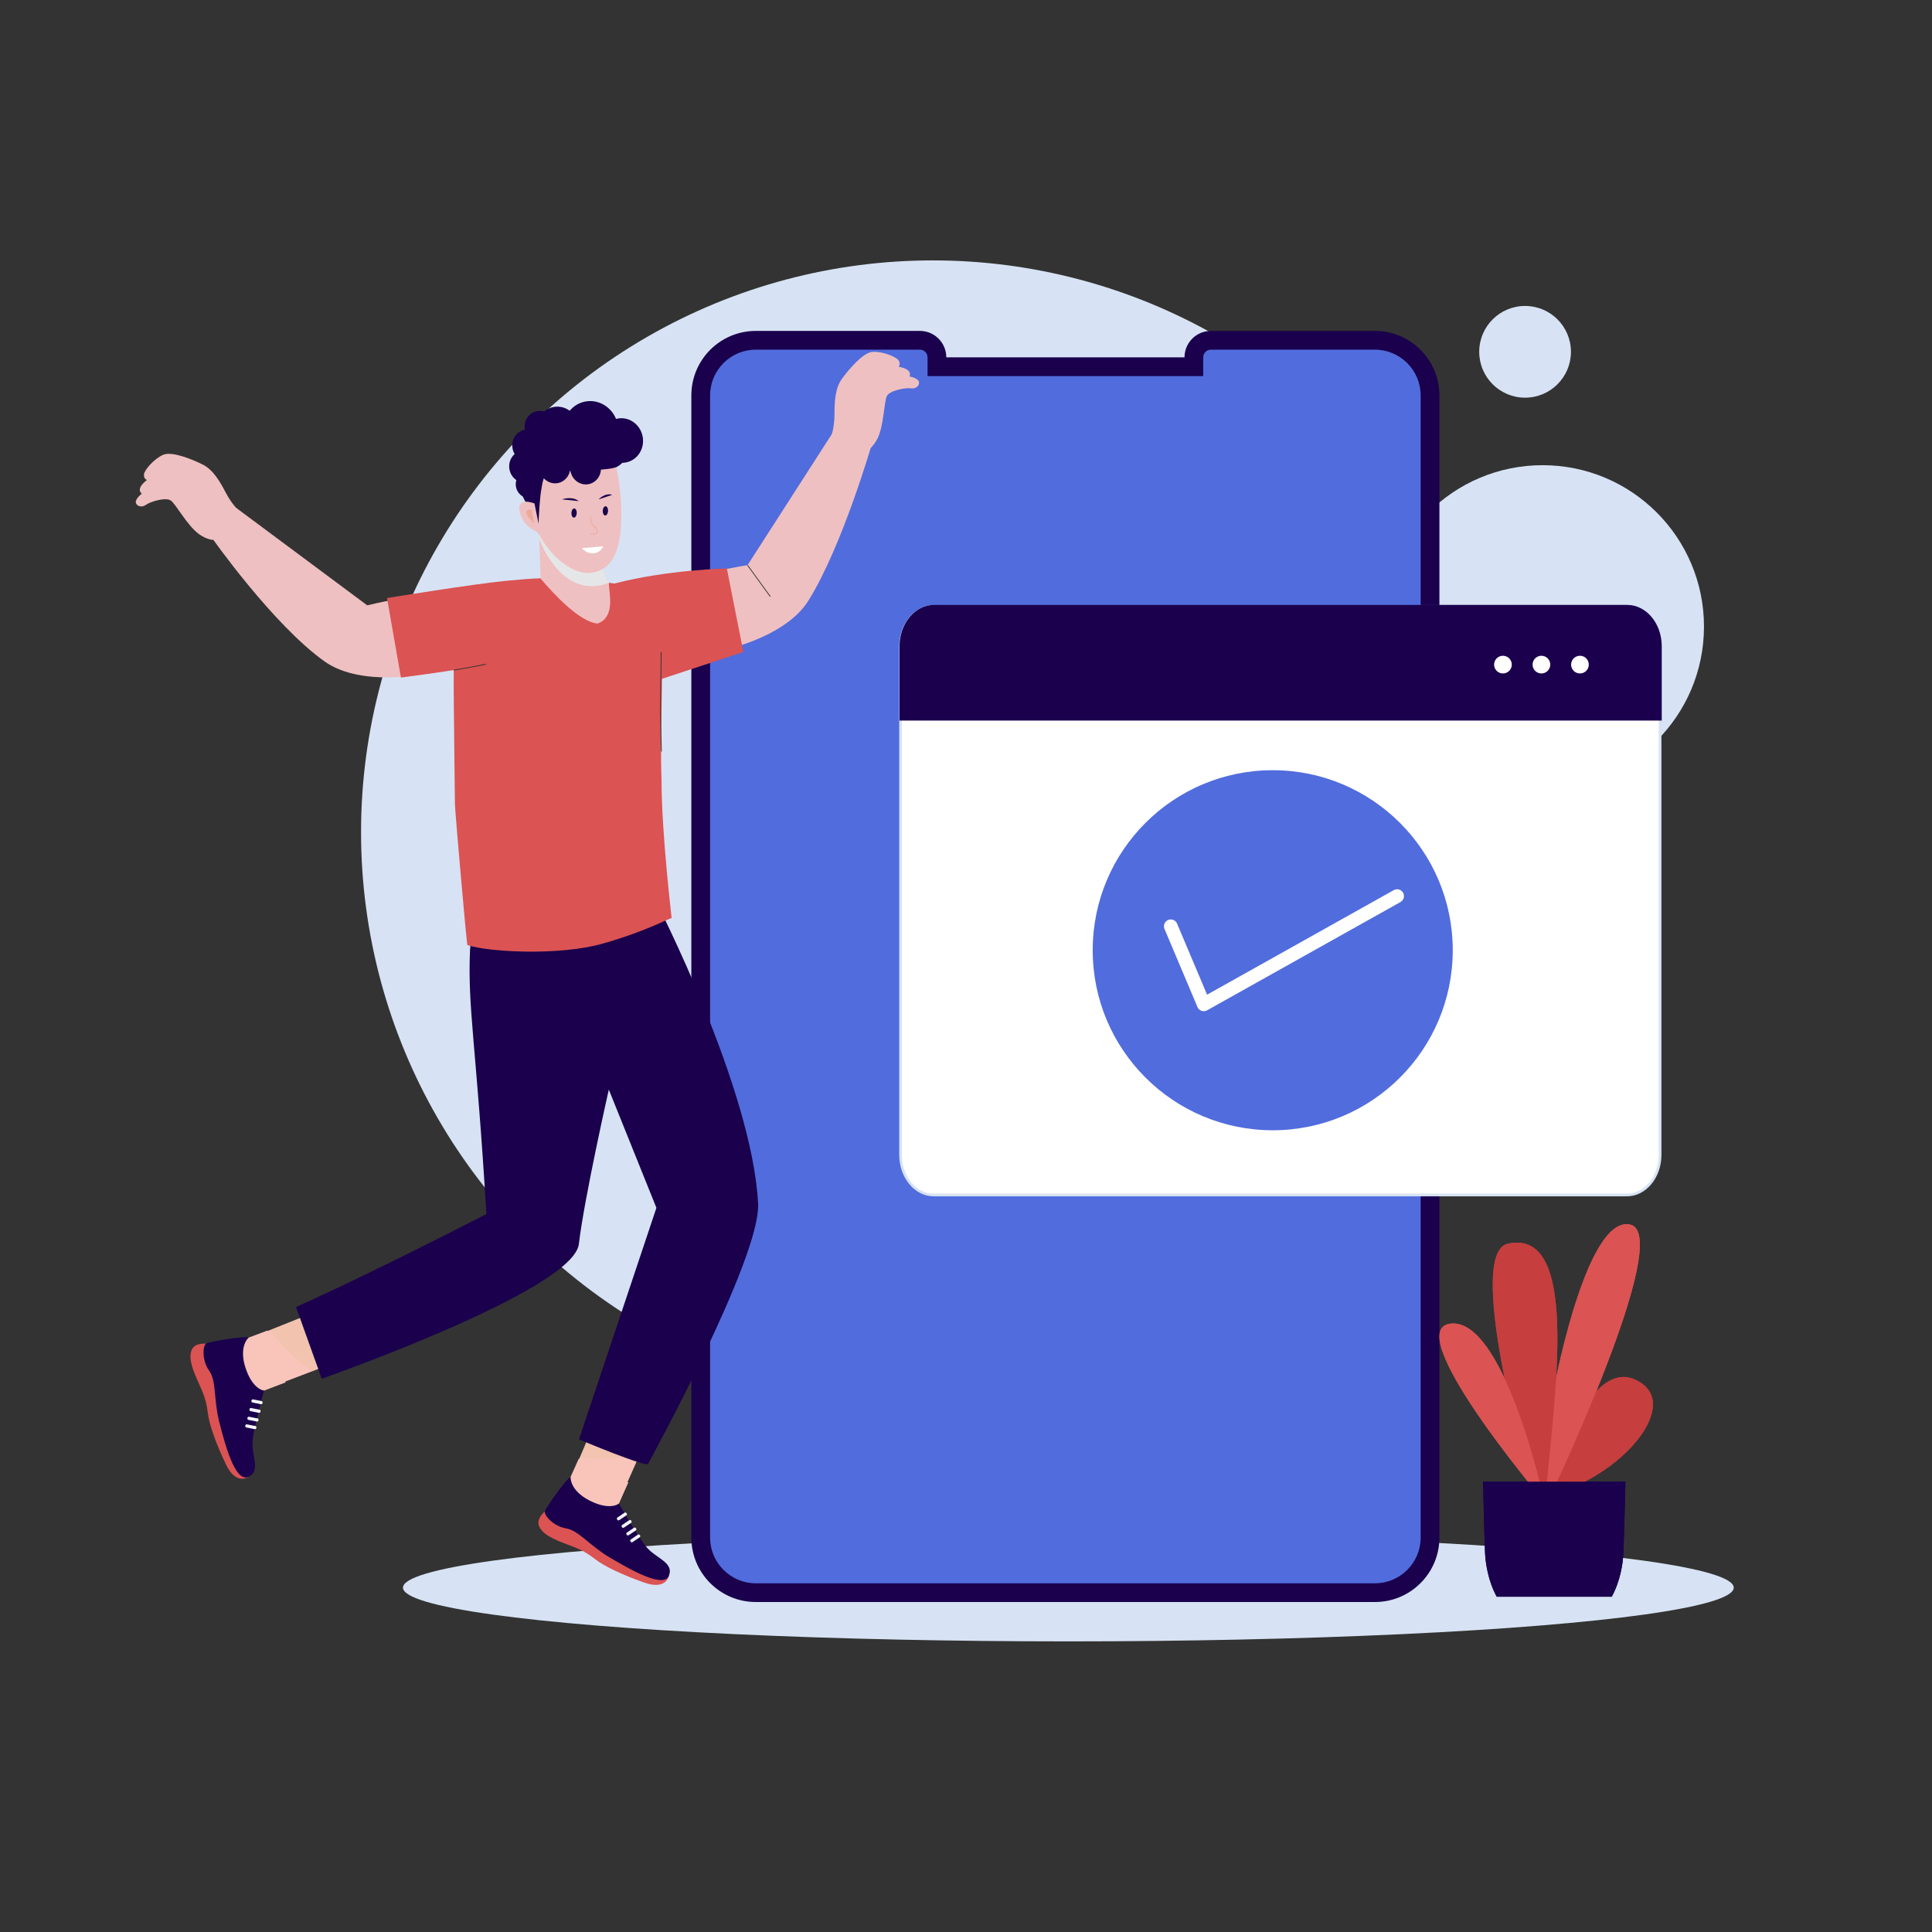<?xml version="1.0" encoding="utf-8"?>
<svg xmlns="http://www.w3.org/2000/svg" enable-background="new 0 0 500 500" viewBox="0 0 500 500">
  <rect x="0" y="0" width="500" height="500" fill="#333333" stroke="none"/>
  <g id="Layer_1">
    <polyline fill="none" points="277.11 162.16 276.19 161.36 270.04 156.07"/>
    <line fill="none" x1="253.64" x2="251.41" y1="141.94" y2="140.02"/>
    <circle cx="241.42" cy="215.37" fill="#d7e3f4" r="147.98"/>
    <circle cx="399.22" cy="162.16" fill="#d7e3f4" r="41.77"/>
    <circle cx="394.69" cy="91.05" fill="#d7e3f4" r="11.87"/>
    <ellipse cx="276.49" cy="410.88" fill="#d7e3f4" rx="172.2" ry="13.91"/>
    <path d="M372.52,102.34v295.57c0,9.22-7.47,16.69-16.69,16.69H195.61c-9.22,0-16.69-7.47-16.69-16.69V102.33&#xA;							c0-9.22,7.47-16.69,16.69-16.69h42.45c3.78,0,6.84,3.06,6.84,6.84v0h61.65v0c0-3.78,3.06-6.84,6.84-6.84h42.43&#xA;							C365.04,85.64,372.52,93.12,372.52,102.34z" fill="#1a004d"/>
    <path d="M195.61,409.76c-6.53,0-11.84-5.31-11.84-11.84V102.33c0-6.53,5.31-11.84,11.84-11.84h42.45&#xA;							c1.1,0,1.99,0.89,1.99,1.99v4.85h71.34v-4.85c0-1.1,0.89-1.99,1.99-1.99h42.43c6.54,0,11.86,5.32,11.86,11.86v295.57&#xA;							c0,6.53-5.31,11.84-11.84,11.84H195.61z" fill="#516cdd"/>
    <path d="M429.63,167.26v131.63c0,5.74-3.85,10.38-8.58,10.38h-179.4c-4.72,0-8.58-4.63-8.58-10.38&#xA;																					V167.26c0-5.7,3.86-10.33,8.58-10.33h179.4C425.78,156.92,429.63,161.56,429.63,167.26z" fill="#fff"/>
    <path d="M421.05,309.61h-179.4c-4.92,0-8.93-4.81-8.93-10.72V167.26c0-5.89,4-10.68,8.93-10.68&#xA;																					h179.4c4.92,0,8.93,4.79,8.93,10.68v131.63C429.98,304.8,425.97,309.61,421.05,309.61z M241.65,157.27&#xA;																					c-4.54,0-8.23,4.48-8.23,9.99v131.63c0,5.53,3.69,10.03,8.23,10.03h179.4c4.54,0,8.23-4.5,8.23-10.03V167.26&#xA;																					c0-5.51-3.69-9.99-8.23-9.99H241.65z" fill="#d7e3f4"/>
    <g>
      <path d="M429.71,167.24v18.89H233.14v-18.89c0-5.72,3.84-10.35,8.6-10.35h179.38&#xA;																					C425.86,156.89,429.71,161.53,429.71,167.24z" fill="#1a004d"/>
      <path d="M430.06,186.48H232.8v-19.23c0-5.9,4.01-10.7,8.95-10.7h179.38c4.93,0,8.93,4.8,8.93,10.7&#xA;																					V186.48z M233.49,185.78h195.87v-18.54c0-5.52-3.7-10-8.24-10H241.74c-4.55,0-8.25,4.49-8.25,10V185.78z" fill="#1a004d"/>
    </g>
    <g>
      <circle cx="388.96" cy="172" fill="#fff" r="2.29"/>
      <circle cx="398.92" cy="172" fill="#fff" r="2.29"/>
      <circle cx="408.89" cy="172" fill="#fff" r="2.29"/>
    </g>
    <g>
      <circle cx="329.38" cy="245.92" fill="#516cdd" r="46.59"/>
      <polyline fill="none" points="303 239.72 311.53 259.93 361.57 231.91" stroke="#fff" stroke-linecap="round" stroke-linejoin="round" stroke-miterlimit="10" stroke-width="3.536"/>
    </g>
    <g>
      <polygon fill="#f9c5bb" points="160 388.95 157.64 392.88 147.2 389.19 147.64 382.85 150.12 377.05 153.49 369.12 161.87 372.2 166.66 373.96 165.89 375.7 165.37 376.87"/>
      <polygon fill="#f9c5bb" points="147.66 382.24 149.79 377.49 162.61 383.65 160.18 389.14 157.12 390.81 146.73 387.44"/>
      <path d="M165.37,376.87c-2.94,0.38-9.47,1.04-15.25,0.19l3.37-7.93l8.37,3.07l4.02,3.5L165.37,376.87z" fill="#e9c09f" opacity=".4"/>
      <path d="M173.13,407.74c0,0-0.58,3.91-6.46,1.81s-10.17-4.13-12.77-6.13c-2.6-2-4.16-2.61-7.33-3.81&#xA;							c-3.17-1.19-6.31-2.53-7.11-4.79c-0.66-1.86,1.54-3.65,1.54-3.65l16.77,8.07L173.13,407.74z" fill="#db5353"/>
      <path d="M160.18,389.14c0,0,4.43,7.88,6.95,11.04c2.52,3.16,7.31,4.07,6,7.57s-10.21-1.64-15.39-4.71&#xA;							c-5.18-3.07-7.99-6.97-11.22-7.49c-3.23-0.52-5.75-3.35-5.51-4.38s5.56-8.48,6.66-8.92c0,0-0.32,3.43,4.95,6.11&#xA;							C157.88,391.03,160.18,389.14,160.18,389.14z" fill="#1a004d"/>
      <linearGradient gradientTransform="rotate(26.887 -1159.74 6771.566)" gradientUnits="userSpaceOnUse" id="SVGID_1_" x1="-2861.752" x2="-2859.861" y1="488.206" y2="488.206">
        <stop offset="0" stop-color="#e9eefa"/>
        <stop offset="1" stop-color="#fff"/>
      </linearGradient>
      <path d="M163.15,398.9l0.06,0.09c0.11,0.17,0.34,0.21,0.5,0.1l1.83-1.23c0.17-0.11,0.21-0.34,0.1-0.5l-0.06-0.09&#xA;							c-0.11-0.17-0.34-0.21-0.5-0.1l-1.83,1.23C163.08,398.51,163.04,398.74,163.15,398.9z" fill="url(#SVGID_1_)"/>
      <linearGradient gradientTransform="rotate(26.887 -1159.74 6771.566)" gradientUnits="userSpaceOnUse" id="SVGID_00000072245514887851876790000014313876054800656298_" x1="-2863.456" x2="-2861.565" y1="487.071" y2="487.071">
        <stop offset="0" stop-color="#e9eefa"/>
        <stop offset="1" stop-color="#fff"/>
      </linearGradient>
      <path d="M162.14,397.12l0.06,0.09&#xA;							c0.11,0.17,0.34,0.21,0.5,0.1l1.83-1.23c0.17-0.11,0.21-0.34,0.1-0.5l-0.06-0.09c-0.11-0.17-0.34-0.21-0.5-0.1l-1.83,1.23&#xA;							C162.08,396.73,162.03,396.95,162.14,397.12z" fill="url(#SVGID_00000072245514887851876790000014313876054800656298_)"/>
      <linearGradient gradientTransform="rotate(26.887 -1159.74 6771.566)" gradientUnits="userSpaceOnUse" id="SVGID_00000177448314135294280010000017637960084056572074_" x1="-2865.441" x2="-2863.549" y1="485.877" y2="485.877">
        <stop offset="0" stop-color="#e9eefa"/>
        <stop offset="1" stop-color="#fff"/>
      </linearGradient>
      <path d="M160.91,395.16l0.06,0.09&#xA;							c0.11,0.17,0.34,0.21,0.5,0.1l1.83-1.23c0.17-0.11,0.21-0.34,0.1-0.5l-0.06-0.09c-0.11-0.17-0.34-0.21-0.5-0.1l-1.83,1.23&#xA;							C160.85,394.77,160.8,394.99,160.91,395.16z" fill="url(#SVGID_00000177448314135294280010000017637960084056572074_)"/>
      <linearGradient gradientTransform="rotate(26.887 -1159.74 6771.566)" gradientUnits="userSpaceOnUse" id="SVGID_00000067926889026088972460000006875889419572771493_" x1="-2867.401" x2="-2865.51" y1="484.693" y2="484.693">
        <stop offset="0" stop-color="#e9eefa"/>
        <stop offset="1" stop-color="#fff"/>
      </linearGradient>
      <path d="M159.7,393.22l0.06,0.09&#xA;							c0.11,0.17,0.34,0.21,0.5,0.1l1.83-1.23c0.17-0.11,0.21-0.34,0.1-0.5l-0.06-0.09c-0.11-0.17-0.34-0.21-0.5-0.1l-1.83,1.23&#xA;							C159.63,392.82,159.59,393.05,159.7,393.22z" fill="url(#SVGID_00000067926889026088972460000006875889419572771493_)"/>
      <g>
        <polygon fill="#f9c5bb" points="68.32 359.65 63.88 360.75 59.12 350.74 63.93 346.59 69.78 344.25 77.78 341.05 81.51 349.15 83.65 353.79 81.86 354.47 80.67 354.93"/>
        <polygon fill="#f9c5bb" points="64.37 346.17 69.24 344.33 73.92 357.76 68.31 359.9 64.97 358.92 60.03 349.18"/>
        <path d="M80.67,354.93c-2.34-1.82-7.42-5.98-10.89-10.68l8-3.2l3.73,8.1l0.35,5.32L80.67,354.93z" fill="#e9c09f" opacity=".4"/>
        <path d="M64.26,382.21c0,0-3.18,2.35-5.84-3.31c-2.66-5.65-4.25-10.12-4.66-13.38c-0.42-3.26-1.08-4.79-2.47-7.88&#xA;							c-1.39-3.09-2.66-6.25-1.62-8.42c0.85-1.78,3.68-1.48,3.68-1.48l6.11,17.58L64.26,382.21z" fill="#db5353"/>
        <path d="M68.31,359.9c0,0-2.46,8.7-2.92,12.71c-0.46,4.02,2.27,8.05-1.13,9.59c-3.4,1.54-6.04-8.39-7.52-14.23&#xA;							c-1.48-5.84-0.69-10.58-2.61-13.24c-1.91-2.66-1.68-6.44-0.79-7s9.94-2.04,11.02-1.58c0,0-2.65,2.2-0.83,7.82&#xA;							S68.31,359.9,68.31,359.9z" fill="#1a004d"/>
        <linearGradient gradientTransform="rotate(72.025 -1306.848 5343.889)" gradientUnits="userSpaceOnUse" id="SVGID_00000119105271860042532660000005362343789255233169_" x1="-5616.289" x2="-5614.398" y1="2504.055" y2="2504.055">
          <stop offset="0" stop-color="#e9eefa"/>
          <stop offset="1" stop-color="#fff"/>
        </linearGradient>
        <path d="M63.49,368.9l-0.02,0.1&#xA;							c-0.04,0.2,0.09,0.39,0.28,0.43l2.16,0.43c0.2,0.04,0.39-0.09,0.43-0.28l0.02-0.1c0.04-0.2-0.09-0.39-0.28-0.43l-2.16-0.43&#xA;							C63.72,368.58,63.53,368.71,63.49,368.9z" fill="url(#SVGID_00000119105271860042532660000005362343789255233169_)"/>
        <linearGradient gradientTransform="rotate(72.025 -1306.848 5343.889)" gradientUnits="userSpaceOnUse" id="SVGID_00000095321343916509694880000014602095564479040658_" x1="-5617.993" x2="-5616.102" y1="2502.92" y2="2502.92">
          <stop offset="0" stop-color="#e9eefa"/>
          <stop offset="1" stop-color="#fff"/>
        </linearGradient>
        <path d="M64.04,366.93l-0.02,0.1&#xA;							c-0.04,0.2,0.09,0.39,0.28,0.43l2.16,0.43c0.2,0.04,0.39-0.09,0.43-0.28l0.02-0.1c0.04-0.2-0.09-0.39-0.28-0.43l-2.16-0.43&#xA;							C64.27,366.61,64.08,366.73,64.04,366.93z" fill="url(#SVGID_00000095321343916509694880000014602095564479040658_)"/>
        <linearGradient gradientTransform="rotate(72.025 -1306.848 5343.889)" gradientUnits="userSpaceOnUse" id="SVGID_00000088096803953419464970000012917093556181663147_" x1="-5619.977" x2="-5618.086" y1="2501.726" y2="2501.726">
          <stop offset="0" stop-color="#e9eefa"/>
          <stop offset="1" stop-color="#fff"/>
        </linearGradient>
        <path d="M64.57,364.67l-0.02,0.1&#xA;							c-0.04,0.2,0.09,0.39,0.28,0.43l2.16,0.43c0.2,0.04,0.39-0.09,0.43-0.28l0.02-0.1c0.04-0.2-0.09-0.39-0.28-0.43l-2.16-0.43&#xA;							C64.8,364.35,64.61,364.48,64.57,364.67z" fill="url(#SVGID_00000088096803953419464970000012917093556181663147_)"/>
        <linearGradient gradientTransform="rotate(72.025 -1306.848 5343.889)" gradientUnits="userSpaceOnUse" id="SVGID_00000072267633324094200460000013646492220383244710_" x1="-5621.938" x2="-5620.046" y1="2500.542" y2="2500.542">
          <stop offset="0" stop-color="#e9eefa"/>
          <stop offset="1" stop-color="#fff"/>
        </linearGradient>
        <path d="M65.09,362.44l-0.02,0.1&#xA;							c-0.04,0.2,0.09,0.39,0.28,0.43l2.16,0.43c0.2,0.04,0.39-0.09,0.43-0.28l0.02-0.1c0.04-0.2-0.09-0.39-0.28-0.43l-2.16-0.43&#xA;							C65.32,362.12,65.13,362.25,65.09,362.44z" fill="url(#SVGID_00000072267633324094200460000013646492220383244710_)"/>
      </g>
      <g>
        <path d="M167.75,378.79c0.01,1.25-17.91-6.28-17.91-6.28l20.04-59.92l-12.32-30.61c0,0-6.38,28.23-7.75,39.97&#xA;							c-1.41,12.06-66.55,34.86-66.55,34.86l-6.65-18.56c18.79-8.33,49.27-24.06,49.27-24.06c-2.64-44.06-4.89-53.21-4.24-68.27&#xA;							c0.39-8.96,5.7-12.85,5.7-12.85s41.57,0,42.32,0c0,0,25.06,48.7,26.53,78.45C196.91,325.59,167.75,378.79,167.75,378.79z" fill="#1a004d"/>
      </g>
      <g>
        <path d="M182.2,148.4c0,0,9.17-1.86,11.26-2.13l22.23-34.57l9.82,3.64c0,0-7.61,26.2-16.29,40.1&#xA;								c-6.17,9.88-23.34,13.29-23.64,12.96L182.2,148.4z" fill="#efc0c1"/>
        <path d="M215.04,113.1c0,0,0.91-2.28,0.92-5.74c0-3.46,0.16-6.87,1.93-9.32s5.44-6.78,7.89-6.97&#xA;									s6.14,1.2,6.78,2.21c0.64,1.01-0.01,1.63-0.01,1.63s1.83,0.28,2.55,1.04c0.72,0.75,0.26,1.47,0.26,1.47s2.14,0.4,2.44,1.33&#xA;									s-0.7,1.97-2.04,1.75c-1.33-0.22-5.46,0.54-6.22,1.97c-0.76,1.44-0.78,7.76-2.48,11.1c-1.09,2.14-2.48,2.97-2.48,2.97&#xA;									L215.04,113.1z" fill="#efc0c1"/>
        <path d="M221.92,114.4c0,0,0.3-0.27,0.76-0.81c0.46-0.53,1.09-1.34,1.58-2.43c0.24-0.54,0.44-1.16,0.47-1.82&#xA;										c0.02-0.65-0.04-1.43,0.02-2.19c0.06-1.53,0.43-3.27,1.48-4.63c0.26-0.35,0.57-0.64,0.7-0.91c0.15-0.29,0.11-0.57-0.09-0.8&#xA;										c-0.43-0.47-1.24-0.64-1.93-0.63c-1.47,0.01-2.52,1.06-3.19,2.05c-0.68,0.99-1.15,1.89-1.45,2.53&#xA;										c-0.31,0.64-0.46,1.02-0.46,1.02s0.11-0.39,0.35-1.06c0.26-0.66,0.62-1.62,1.28-2.67c0.33-0.52,0.73-1.07,1.29-1.55&#xA;										c0.57-0.49,1.34-0.78,2.15-0.84c0.8-0.03,1.71,0.07,2.4,0.78c0.35,0.35,0.43,1.01,0.19,1.43&#xA;										c-0.23,0.46-0.54,0.72-0.76,1.03c-0.97,1.23-1.33,2.81-1.43,4.3c-0.07,0.76-0.04,1.45-0.11,2.19&#xA;										c-0.08,0.73-0.33,1.38-0.61,1.93c-0.57,1.11-1.3,1.86-1.8,2.36C222.25,114.16,221.92,114.4,221.92,114.4z" fill="#efc0c1" opacity=".5"/>
        <path d="M235.35,97.41c0,0-0.12,0.02-0.32,0.06c-0.19,0.03-0.61,0.09-0.85,0.13&#xA;										c-0.33,0.05-0.86,0.13-1.18,0.18c-0.43,0.07-0.89,0.13-1.34,0.23c-0.45,0.08-0.9,0.18-1.31,0.3&#xA;										c-0.41,0.11-0.79,0.23-1.09,0.38c-0.3,0.15-0.56,0.28-0.71,0.42c-0.16,0.13-0.25,0.21-0.25,0.21s0.06-0.1,0.16-0.29&#xA;										c0.11-0.18,0.32-0.42,0.62-0.64c0.3-0.22,0.67-0.44,1.1-0.6c0.42-0.18,0.9-0.29,1.37-0.38c0.47-0.08,0.95-0.14,1.4-0.16&#xA;										c0.45-0.02,0.87,0,1.22,0.01c0.36,0.01,0.65,0.07,0.86,0.09C235.23,97.39,235.35,97.41,235.35,97.41z" fill="#efc0c1" opacity=".5"/>
        <path d="M232.54,94.91c0,0-0.16-0.01-0.45-0.02c-0.26-0.01-0.81-0.04-1.17-0.06&#xA;										c-0.48-0.03-1.04-0.04-1.64-0.04c-0.59,0-1.23,0.01-1.82,0.13c-0.61,0.07-1.08,0.36-1.54,0.75&#xA;										c-0.44,0.37-0.83,0.77-1.13,1.14c-0.3,0.37-0.56,0.68-0.72,0.91c-0.17,0.23-0.26,0.36-0.26,0.36s0.06-0.15,0.16-0.42&#xA;										c0.12-0.26,0.28-0.64,0.54-1.05c0.27-0.41,0.59-0.9,1.05-1.34c0.42-0.44,1.09-0.85,1.78-0.95&#xA;										c0.68-0.11,1.34-0.11,1.95-0.06c0.61,0.04,1.18,0.15,1.66,0.24c0.48,0.09,0.87,0.21,1.15,0.28&#xA;										C232.39,94.86,232.54,94.91,232.54,94.91z" fill="#efc0c1" opacity=".5"/>
        <g>
          <path d="M61.95,132.28c0,0-1.86-1.6-3.46-4.67c-1.6-3.07-3.32-6.02-6.02-7.38s-7.95-3.5-10.22-2.54&#xA;									s-4.89,3.9-4.99,5.09c-0.1,1.19,0.77,1.44,0.77,1.44s-1.49,1.1-1.78,2.1c-0.29,1,0.45,1.42,0.45,1.42s-1.71,1.35-1.55,2.3&#xA;									c0.16,0.96,1.53,1.42,2.62,0.61c1.08-0.81,5.09-2.04,6.42-1.12c1.34,0.92,4.27,6.52,7.32,8.71c1.95,1.4,3.57,1.49,3.57,1.49&#xA;									L61.95,132.28z" fill="#efc0c1"/>
          <path d="M56.44,136.61c0,0-0.4-0.1-1.05-0.37c-0.65-0.26-1.58-0.69-2.52-1.42c-0.47-0.37-0.92-0.83-1.26-1.4&#xA;										c-0.32-0.57-0.63-1.29-1.03-1.94c-0.75-1.33-1.89-2.7-3.45-3.42c-0.39-0.19-0.8-0.3-1.04-0.49&#xA;										c-0.26-0.19-0.36-0.45-0.29-0.75c0.17-0.62,0.8-1.14,1.42-1.45c1.31-0.67,2.73-0.22,3.77,0.34&#xA;										c1.06,0.56,1.89,1.14,2.46,1.57c0.57,0.42,0.87,0.69,0.87,0.69s-0.28-0.3-0.8-0.78c-0.53-0.47-1.3-1.15-2.37-1.78&#xA;										c-0.54-0.31-1.15-0.61-1.86-0.78c-0.73-0.17-1.55-0.07-2.29,0.25c-0.72,0.34-1.48,0.85-1.77,1.79&#xA;										c-0.15,0.48,0.08,1.09,0.49,1.36c0.41,0.3,0.82,0.39,1.14,0.56c1.42,0.64,2.47,1.88,3.25,3.15&#xA;										c0.41,0.64,0.71,1.27,1.11,1.9c0.41,0.61,0.93,1.07,1.43,1.43c1.02,0.72,2.01,1.04,2.69,1.26&#xA;										C56.04,136.55,56.44,136.61,56.44,136.61z" fill="#efc0c1" opacity=".5"/>
          <path d="M36.69,127.74c0,0,0.11-0.04,0.31-0.1c0.18-0.06,0.58-0.2,0.81-0.27c0.32-0.11,0.83-0.28,1.13-0.39&#xA;										c0.41-0.14,0.85-0.29,1.29-0.42c0.44-0.14,0.88-0.26,1.3-0.34c0.42-0.09,0.81-0.16,1.15-0.17&#xA;										c0.33-0.01,0.63-0.01,0.82,0.05c0.2,0.04,0.32,0.07,0.32,0.07s-0.1-0.06-0.28-0.18c-0.18-0.11-0.48-0.23-0.84-0.28&#xA;										c-0.36-0.05-0.8-0.08-1.25-0.02c-0.46,0.04-0.93,0.16-1.39,0.29c-0.46,0.15-0.91,0.31-1.31,0.5&#xA;										c-0.41,0.19-0.77,0.4-1.08,0.57c-0.31,0.17-0.55,0.36-0.72,0.48C36.78,127.67,36.69,127.74,36.69,127.74z" fill="#efc0c1" opacity=".5"/>
          <path d="M38.02,124.23c0,0,0.14-0.08,0.39-0.23c0.23-0.13,0.7-0.41,1.01-0.59c0.41-0.25,0.91-0.51,1.43-0.79&#xA;										c0.53-0.27,1.1-0.55,1.68-0.73c0.57-0.21,1.12-0.18,1.71-0.05c0.56,0.12,1.09,0.3,1.53,0.49c0.44,0.19,0.81,0.35,1.06,0.48&#xA;										c0.25,0.13,0.4,0.2,0.4,0.2s-0.12-0.11-0.33-0.3c-0.22-0.17-0.54-0.44-0.97-0.68c-0.43-0.24-0.94-0.53-1.55-0.7&#xA;										c-0.58-0.2-1.36-0.25-2.02-0.02c-0.65,0.21-1.24,0.52-1.76,0.85c-0.52,0.32-0.98,0.68-1.36,0.97&#xA;										c-0.39,0.3-0.68,0.59-0.89,0.78C38.13,124.11,38.02,124.23,38.02,124.23z" fill="#efc0c1" opacity=".5"/>
        </g>
        <line fill="none" stroke="#313131" stroke-miterlimit="10" stroke-width=".2" x1="193.46" x2="199.35" y1="146.27" y2="154.39"/>
        <path d="M153.35,181.61c0,0-9.38-14.98-7.85-19.04c1.28-3.38-1.33-7.68,13.66-11.59&#xA;								c13.58-3.54,28.94-3.87,28.94-3.87l4.29,21.62L153.35,181.61z" fill="#db5353"/>
        <g>
          <path d="M167.33,159.66c-0.05-0.1-8.54,11.31-15.09,9.93c-7.32-1.55-12.15-15.69-12.15-15.69l-0.55-14.67&#xA;							l-0.01-0.24l-0.08-0.87l1.45,0.36l5.77,1.41l2.32,0.57l5.92,1.45c0,0,0.53,3.75,1.58,6.72c0.12,0.31,0.22,0.61,0.33,0.89&#xA;							c0.21,0.48,0.51,0.93,0.82,1.3c0.72,0.89,1.54,1.42,1.55,1.43C160.96,155.12,167.28,159.66,167.33,159.66z" fill="#efc0c1"/>
          <path d="M157.64,150.82c-11.81,4.5-17.56-9.66-18.11-11.59l-0.01-0.24l-0.08-0.87l1.45,0.36&#xA;							c1.65,0.85,3.96,1.8,5.77,1.41l2.32,0.57l5.92,1.45c0,0,0.53,3.75,1.58,6.72c0.12,0.31,0.22,0.61,0.33,0.89&#xA;							C157.04,150,157.34,150.45,157.64,150.82z" fill="#e5e6e7"/>
          <path d="M160.79,132.39c0.08,7.5-1.06,15.31-8.15,15.87c-4.96,0.39-11.16-5.21-13.65-11.1&#xA;							c-1.28-3.04-2.44-5.69-2.92-7.77c-0.38-1.65-0.55-2.7-0.55-2.7l0.33-3.86l0.19-2.26c0,0,1.24-1.62,2.62-3.44&#xA;							c1.72-2.28,5.63-0.5,5.66-0.63c0.04-0.21,9.33-3.83,13.28-0.67c0.01,0.01,0.02,0.01,0.02,0.02c0.36,0.29,0.66,0.6,0.88,0.93&#xA;							c0.18,0.28,0.31,0.57,0.39,0.88c0.14,0.6,0.33,1.5,0.56,2.64c0.09,0.48,0.19,1,0.29,1.56c0.16,0.94,0.33,1.97,0.48,3.06&#xA;							C160.53,127.22,160.77,129.79,160.79,132.39z" fill="#efc0c1"/>
          <path d="M135.73,129.39c0,0-7.98-15.59,5.46-18.36c0,0,9.07-6.98,16.94-3.14c7,3.41,5.79,10.47,1.67,12.85&#xA;							c-2.69,1.56-16.79,0.47-18.56,2.16c-1.76,1.69-1.94,15.1-1.94,15.1S137.64,132.3,135.73,129.39z" fill="#1a004d"/>
          <ellipse cx="144.33" cy="111.01" fill="#1a004d" rx="5.5" ry="5.78" transform="rotate(-10.391 144.353 110.997)"/>
          <ellipse cx="152.86" cy="111.28" fill="#1a004d" rx="7.15" ry="7.5" transform="rotate(-10.391 152.882 111.264)"/>
          <ellipse cx="160.91" cy="114" fill="#1a004d" rx="5.5" ry="5.78" transform="rotate(-10.391 160.936 113.986)"/>
          <ellipse cx="143.59" cy="120.91" fill="#1a004d" rx="3.98" ry="4.18" transform="rotate(-10.391 143.615 120.897)"/>
          <ellipse cx="136.56" cy="115.34" fill="#1a004d" rx="3.98" ry="4.18" transform="rotate(-10.391 136.578 115.33)"/>
          <ellipse cx="135.76" cy="120.75" fill="#1a004d" rx="3.98" ry="4.18" transform="rotate(-10.391 135.786 120.741)"/>
          <ellipse cx="136.85" cy="125.37" fill="#1a004d" rx="3.37" ry="3.54" transform="rotate(-10.391 136.87 125.352)"/>
          <ellipse cx="151.54" cy="121.19" fill="#1a004d" rx="3.98" ry="4.18" transform="rotate(-10.391 151.56 121.178)"/>
          <ellipse cx="139.74" cy="110.48" fill="#1a004d" rx="3.96" ry="4.15" transform="rotate(-10.391 139.763 110.46)"/>
          <path d="M138.32,130.3c0,0-4.76-1.98-3.8,2.29c0.96,4.27,5.36,5.37,5.36,5.37L138.32,130.3z" fill="#efc0c1"/>
          <path d="M137.55,131.88c0,0-3.51-0.38,0.72,3.6" fill="#edaa98"/>
          <g>
            <ellipse cx="156.67" cy="132.22" fill="#1a004d" rx="1.19" ry=".69" transform="rotate(-87.656 156.669 132.213)"/>
            <ellipse cx="148.57" cy="132.77" fill="#1a004d" rx="1.19" ry=".69" transform="rotate(-87.656 148.571 132.77)"/>
            <path d="M154.89,129.25c0,0,1.71-1.8,3.54-1.19L154.89,129.25z" fill="#1a004d"/>
            <path d="M145.43,129.23c0.15-0.05,2.59-0.91,4.36,0.46L145.43,129.23z" fill="#1a004d"/>
            <path d="M152.93,133.84c0,0-0.14,1.98,0.79,2.39c0.92,0.41,1.61,2.29-0.8,1.96" fill="none" stroke="#edaa98" stroke-linecap="round" stroke-linejoin="round" stroke-miterlimit="10" stroke-width=".224"/>
            <path d="M156.1,141.38c0,0-0.07,0.2-0.24,0.47c-0.31,0.49-0.97,1.21-2.19,1.35c-1.2,0.13-2.12-0.45-2.63-0.89&#xA;								c-0.28-0.25-0.44-0.45-0.44-0.45" fill="#fff"/>
          </g>
        </g>
        <path d="M171.16,164.5c0.54,12.63-0.41,25.04,0.05,37.48c-0.03,13.36,2.62,35.53,2.61,35.66&#xA;						c0.01-0.39-6.08,3.25-17.93,6.59c-11.28,3.18-29.58,2.16-34.93,0.35c-0.19-0.06-3.3-35.8-3.23-36.56&#xA;						c-0.45-46.11-1.25-49.3,4.41-52.97c2.62-2,4.75-2.13,7.94-3.09l0-0.01c2.19-0.73,8.53-2.1,9.79-2.25&#xA;						c3.57,4.17,10.17,11.31,14.81,11.67c5.05-1.83,2.59-9.17,2.95-10.55C165.73,151.75,171.28,155.73,171.16,164.5z" fill="#db5353"/>
        <g>
          <path d="M106.25,154.29c0,0-9.18,1.82-11.21,2.37l-33.95-25.25l-6.36,7.63c0,0,15.94,22.69,29.31,32.17&#xA;								c9.5,6.73,26.66,3.26,26.81,2.84L106.25,154.29z" fill="#efc0c1"/>
          <path d="M139.88,149.7c0,0-0.69-0.18-9.12,0.64c-8.43,0.82-30.6,4.43-30.6,4.43l3.6,20.58&#xA;								c0,0,20.33-2.58,30.6-5.01C144.62,167.9,139.88,149.7,139.88,149.7z" fill="#db5353"/>
          <path d="M117.43,173.42c0,0,3.39-0.51,8.3-1.51" fill="none" stroke="#313131" stroke-miterlimit="10" stroke-width=".2"/>
        </g>
        <path d="M171.11,168.73c0.01,6.16-0.39,13.32,0.07,25.76" fill="none" stroke="#313131" stroke-miterlimit="10" stroke-width=".2"/>
      </g>
    </g>
    <g>
      <path d="M400.82,385.29c0,0,9.42-34.02,22.3-28.27c12.87,5.75-2.99,25.05-22.41,30.11" fill="#c63e3e"/>
      <path d="M401.63,361.96c0,0,8.5-47.58,20.23-45.05s-21.03,71.14-21.03,71.14l-2.41-10.34l3.68-15.75" fill="#db5353"/>
      <path d="M397.49,389.55c0,0-19.21-65.1-7.24-67.69c19.65-4.25,11.26,43.79,9.65,67.23" fill="#c63e3e"/>
      <path d="M399.22,386.56c0,0-10.11-45.28-23.68-44.02s22.99,44.71,22.99,44.71" fill="#db5353"/>
      <path d="M420.65,383.45c0,0-0.28,12.94-0.52,18.47c-0.1,2.62-0.77,7.18-3,11.3h-29.78&#xA;					c-2.25-4.12-2.89-8.68-3.02-11.3c-0.23-5.53-0.51-18.47-0.51-18.47H420.65z" fill="#1a004d"/>
    </g>
    <g>
      <path d="M400.82,385.29c0,0,9.42-34.02,22.3-28.27c12.87,5.75-2.99,25.05-22.41,30.11" fill="#c63e3e"/>
      <path d="M401.63,361.96c0,0,8.5-47.58,20.23-45.05s-21.03,71.14-21.03,71.14l-2.41-10.34l3.68-15.75" fill="#db5353"/>
      <path d="M397.49,389.55c0,0-19.21-65.1-7.24-67.69c19.65-4.25,11.26,43.79,9.65,67.23" fill="#c63e3e"/>
      <path d="M399.22,386.56c0,0-10.11-45.28-23.68-44.02s22.99,44.71,22.99,44.71" fill="#db5353"/>
      <path d="M420.65,383.45c0,0-0.28,12.94-0.52,18.47c-0.1,2.62-0.77,7.18-3,11.3h-29.78&#xA;				c-2.25-4.12-2.89-8.68-3.02-11.3c-0.23-5.53-0.51-18.47-0.51-18.47H420.65z" fill="#1a004d"/>
    </g>
  </g>
</svg>